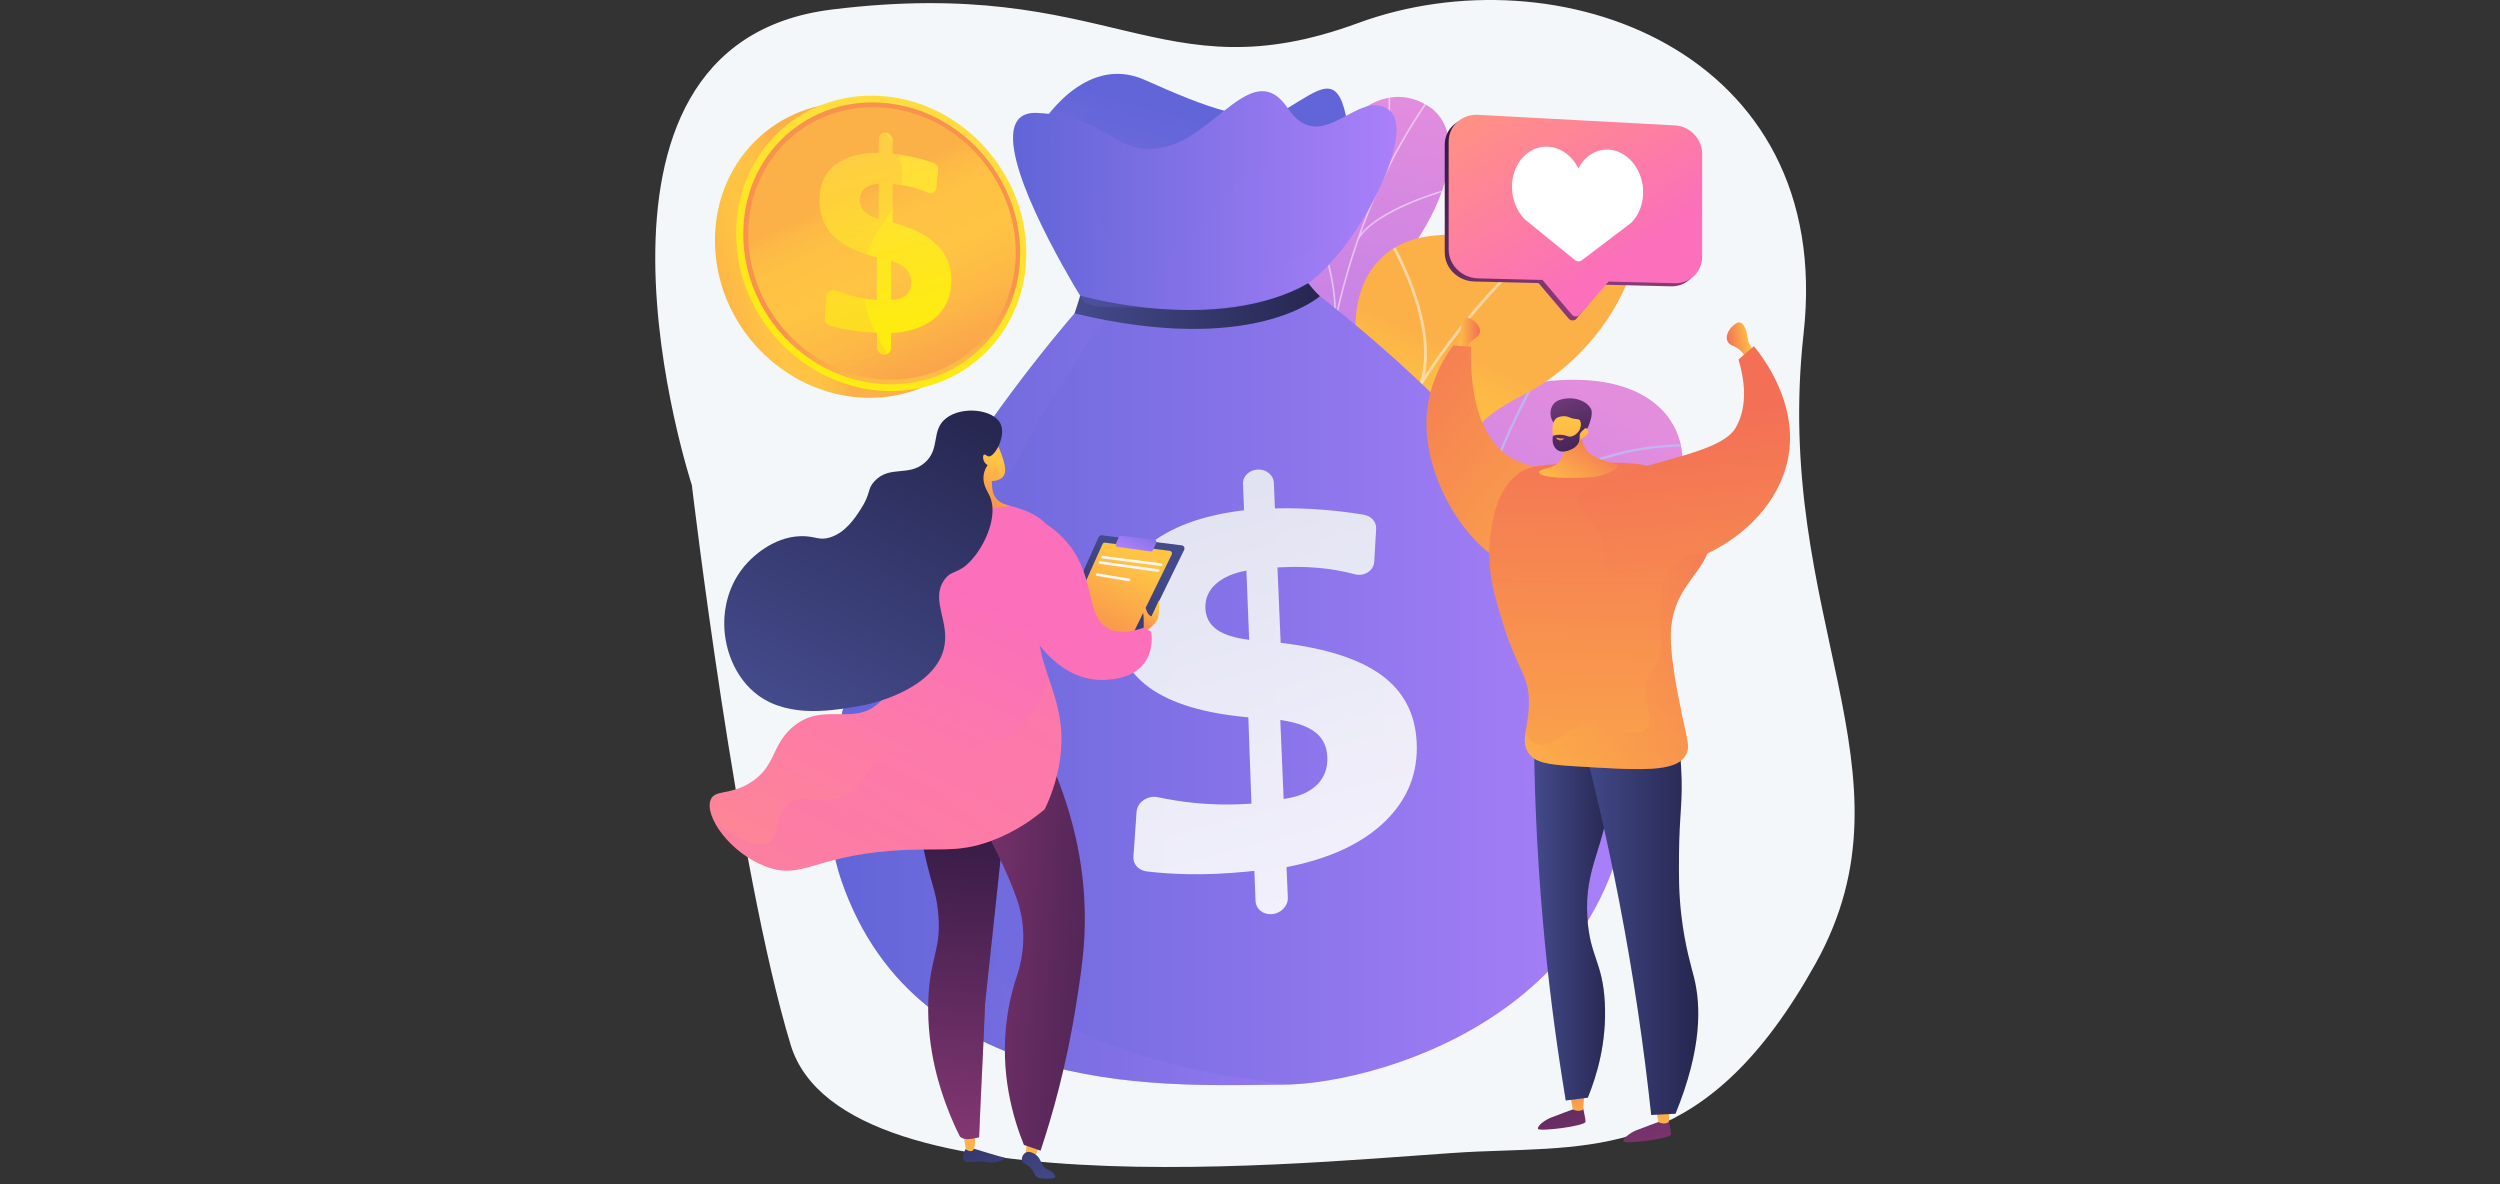 <?xml version="1.0" encoding="utf-8"?>
<!-- Generator: Adobe Illustrator 24.1.2, SVG Export Plug-In . SVG Version: 6.00 Build 0)  -->
<svg version="1.1" id="Layer_1" xmlns="http://www.w3.org/2000/svg" xmlns:xlink="http://www.w3.org/1999/xlink" x="0px" y="0px"
	 viewBox="0 0 950 450" style="enable-background:new 0 0 950 450;" xml:space="preserve">
<rect x="0" y="0" width="950" height="450" fill="#333333" stroke="none"/>
<style type="text/css">
	.st0{fill:#F4F7FA;}
	.st1{clip-path:url(#SVGID_2_);fill:url(#SVGID_3_);}
	.st2{opacity:0.9;clip-path:url(#SVGID_2_);}
	.st3{fill:#BEB8F2;}
	.st4{fill:url(#SVGID_4_);}
	.st5{opacity:0.5;clip-path:url(#SVGID_6_);}
	.st6{fill:#FCFDFE;}
	.st7{fill:url(#SVGID_7_);}
	.st8{opacity:0.5;clip-path:url(#SVGID_9_);}
	.st9{fill:url(#SVGID_10_);}
	.st10{opacity:0.3;fill:url(#SVGID_11_);}
	.st11{fill:url(#SVGID_12_);}
	.st12{opacity:0.2;fill:url(#SVGID_13_);}
	.st13{fill:url(#SVGID_14_);}
	.st14{fill:url(#SVGID_15_);}
	.st15{opacity:0.2;fill:url(#SVGID_16_);}
	.st16{opacity:0.9;}
	.st17{fill:url(#SVGID_17_);}
	.st18{fill:url(#SVGID_18_);}
	.st19{fill:url(#SVGID_19_);}
	.st20{fill:url(#SVGID_20_);}
	.st21{fill:url(#SVGID_21_);}
	.st22{fill:url(#SVGID_22_);}
	.st23{opacity:0.3;fill:url(#SVGID_23_);}
	.st24{fill:url(#SVGID_24_);}
	.st25{fill:url(#SVGID_25_);}
	.st26{fill:url(#SVGID_26_);}
	.st27{fill:url(#SVGID_27_);}
	.st28{fill:url(#SVGID_28_);}
	.st29{opacity:0.3;fill:url(#SVGID_29_);}
	.st30{fill:url(#SVGID_30_);}
	.st31{fill:url(#SVGID_31_);}
	.st32{opacity:0.3;fill:url(#SVGID_32_);}
	.st33{fill:url(#SVGID_33_);}
	.st34{fill:url(#SVGID_34_);}
	.st35{fill:url(#SVGID_35_);}
	.st36{fill:url(#SVGID_36_);}
	.st37{fill:url(#SVGID_37_);}
	.st38{fill:url(#SVGID_38_);}
	.st39{fill:url(#SVGID_39_);}
	.st40{fill:url(#SVGID_40_);}
	.st41{fill:url(#SVGID_41_);}
	.st42{fill:url(#SVGID_42_);}
	.st43{fill:url(#SVGID_43_);}
	.st44{fill:url(#SVGID_44_);}
	.st45{fill:url(#SVGID_45_);}
	.st46{fill:url(#SVGID_46_);}
	.st47{opacity:0.3;fill:url(#SVGID_47_);}
	.st48{fill:url(#SVGID_48_);}
	.st49{fill:url(#SVGID_49_);}
	.st50{fill:url(#SVGID_50_);}
	.st51{fill:url(#SVGID_51_);}
	.st52{fill:url(#SVGID_52_);}
	.st53{fill:url(#SVGID_53_);}
	.st54{fill:url(#SVGID_54_);}
	.st55{fill:url(#SVGID_55_);}
	.st56{fill:url(#SVGID_56_);}
	.st57{opacity:0.3;fill:url(#SVGID_57_);}
	.st58{fill:url(#SVGID_58_);}
	.st59{fill:url(#SVGID_59_);}
	.st60{fill:#FFFFFF;}
</style>
<g>
	<path class="st0" d="M685.37,126.71C697.38,18.63,591.29-18.92,516.08,8.76c-75.82,27.9-93.4-18.35-200.02-5.13
		C208.1,17,262.91,184.37,262.91,184.37S280.09,329.91,300.44,397c20.24,66.72,213.99,42.58,261.12,40.59
		c46.86-1.98,87.58,1.84,128.35-71.42C730.61,293.04,673.39,234.43,685.37,126.71z"/>
	<g>
		<g>
			<defs>
				<path id="SVGID_1_" d="M478.52,371.32l40.79,11.15c0,0,13.4-18.82,7.44-36.32c-12.16-35.7,19.96-43.86,32.9-49.29
					c19.51-8.19,33.14-23.91,11.66-38.25c-21.48-14.34,12.28-44.48,45.7-53.16c32.71-8.49,36.48-71.53-36-59.65
					c-43.28,7.1-48.4,49.53-56.09,70.34c-7.68,20.81-39.87,13.91-36.14,42.92c3.19,24.78,16.37,45.82-1.25,57.44
					C469.9,328.12,463.82,344.89,478.52,371.32z"/>
			</defs>
			<clipPath id="SVGID_2_">
				<use xlink:href="#SVGID_1_"  style="overflow:visible;"/>
			</clipPath>
			
				<linearGradient id="SVGID_3_" gradientUnits="userSpaceOnUse" x1="2750.339" y1="-226.999" x2="2666.165" y2="12.232" gradientTransform="matrix(0.965 0.264 -0.264 0.965 -2097.253 -352.626)">
				<stop  offset="3.597120e-03" style="stop-color:#E38DDD"/>
				<stop  offset="1" style="stop-color:#9571F6"/>
			</linearGradient>
			<path class="st1" d="M478.52,371.32l40.79,11.15c0,0,13.4-18.82,7.44-36.32c-12.16-35.7,19.96-43.86,32.9-49.29
				c19.51-8.19,31.04-22.51,14.59-38.34c-18.61-17.91,9.35-44.4,42.77-53.08c32.71-8.49,36.48-71.53-36-59.65
				c-43.28,7.1-48.4,49.53-56.09,70.34c-7.68,20.81-39.87,13.91-36.14,42.92c3.19,24.78,16.37,45.82-1.25,57.44
				C469.9,328.12,463.82,344.89,478.52,371.32z"/>
			<g class="st2">
				<path class="st3" d="M495.13,379.93l0.89,0.08c0.05-0.55,4.97-55.68,26.34-108.86c19.68-48.99,57.75-106.31,127.32-101.13
					l0.07-0.89c-30.97-2.31-58.38,7.37-81.47,28.75c-18.44,17.08-34.17,41.63-46.76,72.96
					C500.12,324.13,495.18,379.38,495.13,379.93z"/>
				<path class="st3" d="M559.02,207.22l0.88,0.13c4.23-29.41,26.11-66.84,26.33-67.21l-0.77-0.45
					C585.24,140.06,563.28,177.64,559.02,207.22z"/>
				<path class="st3" d="M574.79,193.4c33.92-10.14,58.63,5.93,58.88,6.09l0.49-0.74c-0.25-0.17-25.29-16.47-59.63-6.21
					L574.79,193.4z"/>
				<path class="st3" d="M510.29,306.67c20.72-37.96,78.66-32.83,79.22-32.73l0.21-0.87c-0.54-0.15-59.3-5.13-80.21,33.17
					L510.29,306.67z"/>
				<path class="st3" d="M514.72,289.4l0.89,0.05c1.7-27.55-21.67-53.21-21.9-53.46l-0.66,0.61
					C493.29,236.85,516.4,262.24,514.72,289.4z"/>
				<path class="st3" d="M496.99,371.35c5.56-15.46,31.54-21.81,31.8-21.87l-0.21-0.87c-1.09,0.26-26.71,6.52-32.43,22.43
					L496.99,371.35z"/>
				<path class="st3" d="M497.98,358.28l0.89,0.09c1.27-12.93-13.64-31.79-18.54-37.99c-0.69-0.88-1.29-1.63-1.37-1.79l-0.8,0.4
					c0.11,0.22,0.51,0.73,1.47,1.95C484.47,327.06,499.21,345.71,497.98,358.28z"/>
			</g>
		</g>
		<g>
			
				<linearGradient id="SVGID_4_" gradientUnits="userSpaceOnUse" x1="-2767.455" y1="254.919" x2="-2678.786" y2="487.904" gradientTransform="matrix(-0.976 0.22 0.22 0.976 -2239.826 392.677)">
				<stop  offset="3.597120e-03" style="stop-color:#E38DDD"/>
				<stop  offset="1" style="stop-color:#9571F6"/>
			</linearGradient>
			<path class="st4" d="M520.81,212.93c6.57,6.95,5.22,16.13,3.2,22.62c-0.88,0.25-1.33,0.62-2.16,1.08
				c-7.51,4.08-11.58,4.22-19.61,7.07c-1.73,0.61-7.35,0.87-9.66,0.83l-4.3-0.15c0,0-13.05-17.73-3.84-26.23
				c9.21-8.5-1.05-26.91-5.29-37.33c-2.6-6.4-1.74-10.16-2.32-12.67c-6.12-26.52-16.24-31.94-12.93-41.78
				c3.65-10.87,17.04-7.38,21.64-19c5.19-13.11-8.39-26.37-0.7-37.68c1.32-1.94,2.72-3.9,5.36-5.59c6.5-4.17,13.49-1.72,16.85-9.06
				c6.75-14.75,22.34-23.74,36.2-14.4c13.68,9.21,9.02,36.51-15.06,64.16c-14.88,21.61-13.7,26.5-8.5,37.75
				c3.64,7.88,18.73,26.84,9.34,38.74C519.63,193.2,513.29,204.99,520.81,212.93z"/>
			<g>
				<defs>
					<path id="SVGID_5_" d="M520.83,243.64l-31.67,1.27c0,0-13.93-18.26-4.73-26.76c9.21-8.5-1.05-26.91-5.29-37.33
						c-11.49-28.28,23.25-35.17,11.64-72.66c-3.09-9.97-12.59-27.97-5.96-38.47c7.56-11.96,17.89-5.21,22.2-14.65
						c6.75-14.75,22.34-23.74,36.2-14.4c13.68,9.21,9.02,36.51-15.06,64.16c-14.88,21.62-13.7,26.5-8.5,37.75
						c3.64,7.88,18.73,26.84,9.34,38.74c-9.39,11.9-15.73,23.69-8.22,31.63C532.24,225.02,520.83,243.64,520.83,243.64z"/>
				</defs>
				<clipPath id="SVGID_6_">
					<use xlink:href="#SVGID_5_"  style="overflow:visible;"/>
				</clipPath>
				<g class="st5">
					<path class="st6" d="M506.61,242.8l-0.62,0.1c-0.58-3.42-1.12-6.88-1.6-10.27c-3.58-25.15-4.48-49.74-2.7-73.08
						c1.51-19.78,4.97-38.94,10.28-56.95c4.27-14.49,9.76-28.31,16.31-41.09c4.61-8.98,9.69-17.36,15.1-24.91
						c0.94-1.31,1.99-2.61,3-3.86c1.34-1.67,2.73-3.4,3.9-5.18l0.54,0.3c-1.18,1.81-2.58,3.55-3.93,5.23
						c-1,1.25-2.04,2.54-2.98,3.84c-5.4,7.52-10.46,15.87-15.06,24.83c-6.54,12.75-12.01,26.54-16.27,40.99
						c-5.3,17.98-8.75,37.1-10.26,56.84c-1.78,23.3-0.87,47.85,2.7,72.96C505.49,235.93,506.03,239.39,506.61,242.8z"/>
					<path class="st6" d="M507.08,124.89l-0.62-0.08c4.27-24.75-17.83-62.04-18.05-62.41l0.55-0.29
						C489.18,62.48,511.39,99.95,507.08,124.89z"/>
					<path class="st6" d="M501.65,194.99l-0.63-0.02c0.79-17.1,28.54-37.93,28.82-38.13l0.39,0.45
						C529.96,157.5,502.43,178.16,501.65,194.99z"/>
					<path class="st6" d="M502.11,204.72l-0.62,0.09c-1.62-11.04-10.21-25.2-24.17-39.87c-0.7-0.74-0.7-0.74-0.72-0.85l0.62-0.09
						l-0.31,0.05l0.27-0.15c0.04,0.05,0.31,0.33,0.61,0.66C491.83,179.3,500.47,193.56,502.11,204.72z"/>
					<path class="st6" d="M505.64,236.55l-0.62-0.08c2.05-12.18,19.09-21.55,19.26-21.64l0.31,0.5
						C524.42,215.42,507.65,224.64,505.64,236.55z"/>
					<path class="st6" d="M505.71,243.1c-5.15-8.62-13.16-16.1-24.49-22.88l0.35-0.49c11.41,6.84,19.49,14.39,24.69,23.09
						L505.71,243.1z"/>
					<path class="st6" d="M525.12,69.33l-0.61-0.12c3.2-13.65,3.16-28.62,3.15-33.54c0-1.19,0-1.61,0.02-1.76l0.62,0.09
						c-0.02,0.11-0.02,0.79-0.02,1.66C528.29,40.6,528.33,55.62,525.12,69.33z"/>
					<path class="st6" d="M516.39,90.86l-0.55-0.28c6.92-11.47,34.06-18.79,35.21-19.09l0.16,0.56
						C550.94,72.12,523.17,79.6,516.39,90.86z"/>
				</g>
			</g>
		</g>
		<g>
			
				<linearGradient id="SVGID_7_" gradientUnits="userSpaceOnUse" x1="2935.726" y1="-177.977" x2="3055.095" y2="18.535" gradientTransform="matrix(-0.993 0.116 0.116 0.993 3486.161 -31.861)">
				<stop  offset="0" style="stop-color:#FCB148"/>
				<stop  offset="0.052" style="stop-color:#FDBA46"/>
				<stop  offset="0.142" style="stop-color:#FFC244"/>
				<stop  offset="0.318" style="stop-color:#FFC444"/>
				<stop  offset="0.485" style="stop-color:#FDB946"/>
				<stop  offset="0.775" style="stop-color:#F99C4D"/>
				<stop  offset="0.866" style="stop-color:#F8924F"/>
				<stop  offset="1" style="stop-color:#F8924F"/>
			</linearGradient>
			<path class="st7" d="M520.82,304.57c-2.17-0.02-0.96-11.36-8.86-24.77c-1.97-3.35-11.47-22.36-27.4-21.05
				c-3.09,0.26-6.18,0.51-9.27,0.76c-3.47-6.6-5.51-13.47,3.52-17.22c14.02-5.83,11.17-30.04,6.04-38.12
				c-6.34-10-20.61-33.57,0.91-42.9c17.92-7.77,31.16-9.33,29.46-32.15c-1.7-22.82,9.54-38.51,31.5-39.73
				c23.11-1.29,38.09-32.3,58.15-24.89c34.95,12.92,11.92,66.36-25.95,85.53c-37.88,19.17-13.26,30-9.72,48.42
				c0.23,1.73,0.46,4.43,0.12,7.66c-2.09,19.91-21.94,25.65-34.54,43.24C517.58,273.37,524.48,304.6,520.82,304.57z"/>
			<g>
				<defs>
					<path id="SVGID_8_" d="M527.71,259.23l-50,5.53c-3.74-6.36-8.99-18.27,1.09-22.46c14.02-5.83,11.17-30.04,6.04-38.12
						c-6.34-10-20.61-33.57,0.91-42.9c17.92-7.77,31.16-9.33,29.46-32.15c-1.7-22.82,9.54-38.51,31.5-39.73
						c23.11-1.29,38.09-32.3,58.15-24.89c34.95,12.92,11.92,66.36-25.95,85.53c-37.88,19.17-13.26,30-9.72,48.42
						c4.82,25.15-32.17,24.02-40.44,35.1C522.27,242.25,525.09,252.85,527.71,259.23z"/>
				</defs>
				<clipPath id="SVGID_9_">
					<use xlink:href="#SVGID_8_"  style="overflow:visible;"/>
				</clipPath>
				<g class="st8">
					<path class="st6" d="M503.25,254.41l-1.09-0.08c6.2-75.02,50.95-146.84,116.79-187.43l0.6,0.86
						C553.98,108.18,509.41,179.7,503.25,254.41z"/>
					<path class="st6" d="M510.34,213.78l-1.08,0.12c-3.78-29.36-33.37-49.18-33.67-49.38l0.63-0.84
						C476.51,163.88,506.49,183.96,510.34,213.78z"/>
					<path class="st6" d="M504.78,240.64l-1.02-0.38c11.6-27.91,68.43-38.2,69.01-38.3l0.2,1.01
						C572.41,203.08,516.16,213.26,504.78,240.64z"/>
					<path class="st6" d="M540.6,145.78l-1.05-0.29c7.17-22.8-12.11-54.41-12.31-54.73l0.94-0.52
						C528.38,90.56,547.9,122.55,540.6,145.78z"/>
					<path class="st6" d="M570.7,107.34l-0.68-0.81c22.47-16.87,61.1-13.41,61.49-13.37l-0.11,1.02
						C631.01,94.15,592.82,90.73,570.7,107.34z"/>
				</g>
			</g>
		</g>
	</g>
	<g>
		<linearGradient id="SVGID_10_" gradientUnits="userSpaceOnUse" x1="315.182" y1="260.304" x2="619.461" y2="260.304">
			<stop  offset="3.597120e-03" style="stop-color:#6165D7"/>
			<stop  offset="1" style="stop-color:#AA80F9"/>
		</linearGradient>
		<path class="st9" d="M490.65,412.1c-1.08,0.05-2.12,0.07-3.12,0.07c-39.33,0-138.5,7.6-167.8-77.55
			c-26.92-78.21,73.44-198.12,89.98-217.15c1.47-1.69,2.28-2.58,2.28-2.58s-4.37-3.22,84.09-6.62
			c101.59,77.91,117.65,139.6,117.65,139.6C646.06,374.24,532.8,410.37,490.65,412.1z"/>
		<linearGradient id="SVGID_11_" gradientUnits="userSpaceOnUse" x1="315.182" y1="264.724" x2="490.654" y2="264.724">
			<stop  offset="3.597120e-03" style="stop-color:#6165D7"/>
			<stop  offset="1" style="stop-color:#AA80F9"/>
		</linearGradient>
		<path class="st10" d="M490.65,412.1c-1.08,0.05-2.12,0.07-3.12,0.07c-39.33,0-138.5,7.6-167.8-77.55
			c-26.92-78.21,73.44-198.12,89.98-217.15c4.22-0.65,8.28-0.45,12.14,0.75C423.34,118.68,215.92,384.09,490.65,412.1z"/>
		<linearGradient id="SVGID_12_" gradientUnits="userSpaceOnUse" x1="454.563" y1="43.573" x2="421.673" y2="163.694">
			<stop  offset="3.597120e-03" style="stop-color:#6165D7"/>
			<stop  offset="1" style="stop-color:#AA80F9"/>
		</linearGradient>
		<path class="st11" d="M395.18,48.07c0,0,16.5-28.06,39.79-17.72c23.29,10.34,42.05,18.09,54.35,10.71s18.72-13.23,22.14,2.98
			c3.42,16.22-43.17,56.09-43.17,56.09S397.12,100.12,395.18,48.07z"/>
		<linearGradient id="SVGID_13_" gradientUnits="userSpaceOnUse" x1="454.563" y1="55.881" x2="421.673" y2="176.002">
			<stop  offset="3.597120e-03" style="stop-color:#6165D7"/>
			<stop  offset="1" style="stop-color:#AA80F9"/>
		</linearGradient>
		<path class="st12" d="M395.18,60.38c0,0,16.5-28.06,39.79-17.72c23.29,10.34,42.05,18.09,54.35,10.71s18.72-13.23,22.14,2.98
			c3.42,16.22-43.17,56.09-43.17,56.09S397.12,112.43,395.18,60.38z"/>
		<linearGradient id="SVGID_14_" gradientUnits="userSpaceOnUse" x1="384.957" y1="76.425" x2="530.67" y2="76.425">
			<stop  offset="3.597120e-03" style="stop-color:#6165D7"/>
			<stop  offset="1" style="stop-color:#AA80F9"/>
		</linearGradient>
		<path class="st13" d="M514.96,87.88c-6.6,9.81-14.3,18.22-21.08,21.68c-8.5,4.34-23.64,6.97-38.72,8.07
			c-15.09,1.09-30.12,0.65-38.36-1.15l-0.02-0.01c-2.05-0.45-3.67-0.98-4.78-1.58c0,0-26.66-42.33-27.04-62.07
			c-0.13-6.27,2.39-10.26,9.25-9.91c28.47,1.47,29.12,17.35,48.53,12.92c19.41-4.43,33.64-33.96,46.58-14.76
			c12.94,19.19,26.85-8.12,38.5,0.74C535.33,47.51,526.97,70.01,514.96,87.88z"/>
		<linearGradient id="SVGID_15_" gradientUnits="userSpaceOnUse" x1="408.328" y1="116.296" x2="501.581" y2="116.296">
			<stop  offset="0" style="stop-color:#444B8C"/>
			<stop  offset="0.996" style="stop-color:#26264F"/>
		</linearGradient>
		<path class="st14" d="M410.44,112.34c0,0,52.39,15.02,86.66-4.75c2.95,3.73,4.48,4.93,4.48,4.93s-25.17,22.98-93.25,6.57
			C408.33,119.09,409.98,114.23,410.44,112.34z"/>
		<linearGradient id="SVGID_16_" gradientUnits="userSpaceOnUse" x1="384.962" y1="83.78" x2="514.956" y2="83.78">
			<stop  offset="3.597120e-03" style="stop-color:#6165D7"/>
			<stop  offset="1" style="stop-color:#AA80F9"/>
		</linearGradient>
		<path class="st15" d="M514.96,87.88c-6.6,9.81-14.3,18.22-21.08,21.68c-8.5,4.34-23.64,6.97-38.72,8.07l-38.36-1.15l-0.02-0.01
			c-2.05-0.45-3.67-0.98-4.78-1.58c0,0-26.66-42.33-27.04-62.07c0.32-0.35,10.8-11.42,23.36,12.32c12.77,24.1,17.39,45.11,32.51,35
			C455.97,90,479.3,50.26,483.41,68.98c4.1,18.72-11.03,36.73,0,33.75C492.01,100.4,508.58,87.55,514.96,87.88z"/>
		<g class="st16">
			<linearGradient id="SVGID_17_" gradientUnits="userSpaceOnUse" x1="454.92" y1="181.28" x2="501.284" y2="355.044">
				<stop  offset="3.597120e-03" style="stop-color:#EBEFF2"/>
				<stop  offset="1" style="stop-color:#FFFFFF"/>
			</linearGradient>
			<path class="st17" d="M477.99,178.42L477.99,178.42c3.23-0.11,5.94,2.11,6.06,4.97l0.42,9.8c6.47-0.15,12.96,0.05,19.46,0.61
				c4.79,0.41,9.55,1,14.29,1.79c2.84,0.47,4.87,2.73,4.72,5.34l-0.73,12.52c-0.19,3.33-3.76,5.73-7.28,4.79
				c-3.15-0.84-6.38-1.49-9.68-1.96c-5.76-0.81-11.81-1.06-18.16-0.73l-1.66,0.09l1.22,28.63c17.18,2.05,29.89,6.13,38.28,12.26
				c8.36,6.1,12.81,14.51,13.39,25.29c0.63,11.72-3.29,21.76-11.84,30.14c-8.65,8.48-21.15,14.34-37.6,17.55l0.49,11.59
				c0.13,3.09-2.48,5.88-5.83,6.24l-0.11,0.01c-3.36,0.36-6.19-1.87-6.32-4.97l-0.45-11.45l-2.7,0.27
				c-7.8,0.78-15.31,1.11-22.5,0.99c-5.34-0.09-10.56-0.44-15.68-1.05c-3.09-0.37-5.28-2.71-5.08-5.57l1.2-17.12
				c0.26-3.68,4.26-6.35,8.15-5.51c4.53,0.97,9.11,1.69,13.73,2.15c7.19,0.71,14.45,0.81,21.76,0.29l-1.18-32.8
				c-16.67-1.47-29.28-5.25-37.67-11.34c-8.43-6.12-12.81-14.75-13.12-25.85c-0.32-11.42,3.87-20.74,12.5-27.95
				c8.54-7.13,20.79-11.64,36.67-13.55l-0.4-10.04C472.21,180.96,474.75,178.54,477.99,178.42z M473.63,216.81
				c-5.03,0.95-8.91,2.66-11.65,5.14c-2.75,2.49-4.06,5.53-3.93,9.14c0.12,3.42,1.54,6.12,4.25,8.09c2.71,1.97,6.84,3.28,12.38,3.95
				L473.63,216.81z M486.51,273.58l1.27,30.02c5.56-0.75,9.77-2.53,12.63-5.34c2.85-2.79,4.17-6.36,3.97-10.71
				c-0.18-3.96-1.7-7.05-4.56-9.28C496.95,276.03,492.52,274.47,486.51,273.58z"/>
		</g>
	</g>
	<g>
		<linearGradient id="SVGID_18_" gradientUnits="userSpaceOnUse" x1="307.918" y1="101.093" x2="243.608" y2="121.732">
			<stop  offset="0" style="stop-color:#FCB148"/>
			<stop  offset="0.052" style="stop-color:#FDBA46"/>
			<stop  offset="0.142" style="stop-color:#FFC244"/>
			<stop  offset="0.318" style="stop-color:#FFC444"/>
			<stop  offset="0.485" style="stop-color:#FDB946"/>
			<stop  offset="0.775" style="stop-color:#F99C4D"/>
			<stop  offset="0.866" style="stop-color:#F8924F"/>
			<stop  offset="1" style="stop-color:#F8924F"/>
		</linearGradient>
		<path class="st18" d="M381.95,98.76c0,29.83-23.33,53.3-53.14,52.39c-31.03-0.95-57.13-27.75-57.13-59.82
			c0-32.07,26.1-55.35,57.13-52.12C358.62,42.31,381.95,68.93,381.95,98.76z"/>
		<linearGradient id="SVGID_19_" gradientUnits="userSpaceOnUse" x1="359.941" y1="37.079" x2="302.529" y2="163.74">
			<stop  offset="0" style="stop-color:#FFDB44"/>
			<stop  offset="1" style="stop-color:#FEEF06"/>
		</linearGradient>
		<path class="st19" d="M390.01,96.19c0,29.83-23.33,53.3-53.14,52.39c-31.03-0.95-57.13-27.75-57.13-59.82
			c0-32.07,26.1-55.35,57.13-52.12C366.68,39.74,390.01,66.35,390.01,96.19z"/>
		<linearGradient id="SVGID_20_" gradientUnits="userSpaceOnUse" x1="349.38" y1="170.82" x2="338.302" y2="110.302">
			<stop  offset="0" style="stop-color:#FCB148"/>
			<stop  offset="0.052" style="stop-color:#FDBA46"/>
			<stop  offset="0.142" style="stop-color:#FFC244"/>
			<stop  offset="0.318" style="stop-color:#FFC444"/>
			<stop  offset="0.485" style="stop-color:#FDB946"/>
			<stop  offset="0.775" style="stop-color:#F99C4D"/>
			<stop  offset="0.866" style="stop-color:#F8924F"/>
			<stop  offset="1" style="stop-color:#F8924F"/>
		</linearGradient>
		<path class="st20" d="M387.67,96.03c0,28.52-22.32,50.92-50.8,50c-29.59-0.96-54.43-26.53-54.43-57.09s24.84-52.78,54.43-49.75
			C365.35,42.1,387.67,67.51,387.67,96.03z"/>
		<linearGradient id="SVGID_21_" gradientUnits="userSpaceOnUse" x1="325.893" y1="72.866" x2="371.546" y2="169.778">
			<stop  offset="0" style="stop-color:#FCB148"/>
			<stop  offset="0.052" style="stop-color:#FDBA46"/>
			<stop  offset="0.142" style="stop-color:#FFC244"/>
			<stop  offset="0.318" style="stop-color:#FFC444"/>
			<stop  offset="0.485" style="stop-color:#FDB946"/>
			<stop  offset="0.775" style="stop-color:#F99C4D"/>
			<stop  offset="0.866" style="stop-color:#F8924F"/>
			<stop  offset="1" style="stop-color:#F8924F"/>
		</linearGradient>
		<path class="st21" d="M385.99,95.92c0,27.58-21.6,49.21-49.13,48.29c-28.56-0.96-52.51-25.66-52.51-55.14S308.3,38.11,336.86,41
			C364.39,43.79,385.99,68.34,385.99,95.92z"/>
		<g>
			<linearGradient id="SVGID_22_" gradientUnits="userSpaceOnUse" x1="324.074" y1="52.012" x2="347.03" y2="138.046">
				<stop  offset="0" style="stop-color:#FFDB44"/>
				<stop  offset="1" style="stop-color:#FEEF06"/>
			</linearGradient>
			<path class="st22" d="M336.58,50.39L336.58,50.39c1.47,0.14,2.65,1.46,2.65,2.95v5.08c2.93,0.33,5.86,0.84,8.8,1.53
				c2.17,0.51,4.32,1.12,6.45,1.82c1.28,0.42,2.15,1.71,2.02,3.05l-0.62,6.37c-0.17,1.69-1.84,2.68-3.41,1.98
				c-1.41-0.63-2.85-1.17-4.33-1.61c-2.58-0.78-5.3-1.29-8.17-1.53l-0.75-0.06v14.54c7.64,2.14,13.25,5.01,16.88,8.63
				c3.61,3.6,5.41,8.09,5.41,13.48c0,5.83-1.99,10.49-5.98,14.01c-4.01,3.54-9.64,5.53-16.92,5.96v5.6c0,1.49-1.19,2.65-2.65,2.59
				l-0.05,0c-1.47-0.06-2.66-1.32-2.66-2.81v-5.53l-1.18-0.05c-3.41-0.15-6.68-0.5-9.8-1.04c-2.31-0.4-4.57-0.92-6.77-1.56
				c-1.33-0.38-2.25-1.65-2.12-3.02l0.73-8.19c0.16-1.77,1.94-2.8,3.62-2.14c1.96,0.77,3.95,1.43,5.96,1.96
				c3.13,0.83,6.31,1.36,9.52,1.59l0.05-16.18c-7.34-1.82-12.83-4.5-16.44-8.06c-3.63-3.58-5.44-8.16-5.44-13.72
				c0-5.76,1.97-10.21,5.9-13.33c3.91-3.11,9.47-4.65,16.64-4.65v-5.19C333.92,51.34,335.11,50.25,336.58,50.39z M333.92,69.8
				c-2.27,0.16-4.04,0.79-5.3,1.87c-1.27,1.08-1.9,2.54-1.9,4.37c0,1.73,0.59,3.18,1.76,4.34c1.17,1.16,2.99,2.09,5.44,2.78V69.8z
				 M338.62,99.09v14.83c2.46,0,4.35-0.58,5.67-1.76c1.32-1.18,1.97-2.84,1.97-4.99c0-1.96-0.61-3.59-1.84-4.88
				C343.21,100.99,341.28,99.93,338.62,99.09z"/>
		</g>
		<linearGradient id="SVGID_23_" gradientUnits="userSpaceOnUse" x1="312.462" y1="79.137" x2="358.023" y2="175.854">
			<stop  offset="0" style="stop-color:#FCB148"/>
			<stop  offset="0.052" style="stop-color:#FDBA46"/>
			<stop  offset="0.142" style="stop-color:#FFC244"/>
			<stop  offset="0.318" style="stop-color:#FFC444"/>
			<stop  offset="0.485" style="stop-color:#FDB946"/>
			<stop  offset="0.775" style="stop-color:#F99C4D"/>
			<stop  offset="0.866" style="stop-color:#F8924F"/>
			<stop  offset="1" style="stop-color:#F8924F"/>
		</linearGradient>
		<path class="st23" d="M327.97,102.67c1.66-16.39,16.73-23.33,14.76-38.41c-1.21-9.29-8.26-17.13-16.11-23.24
			c-23.84,2.5-42.27,22.24-42.27,48.05c0,29.48,23.95,54.18,52.51,55.14c2.77,0.09,5.48-0.05,8.11-0.4
			C333.64,132.52,326.55,116.75,327.97,102.67z"/>
	</g>
	<g>
		
			<linearGradient id="SVGID_24_" gradientUnits="userSpaceOnUse" x1="344.168" y1="447.933" x2="331.763" y2="407.031" gradientTransform="matrix(1 0.014 -0.014 1 40.746 4.021)">
			<stop  offset="0" style="stop-color:#444B8C"/>
			<stop  offset="0.996" style="stop-color:#26264F"/>
		</linearGradient>
		<path class="st24" d="M366.88,436.67c-1.27,2.59-0.91,3.7-0.6,4.19c0.93,1.44,3.16,0.08,8.98,0.77c0.68,0.08,1.99,0.26,3.61-0.13
			c1.39-0.33,3.04-1.07,2.97-1.44c-0.03-0.14-0.27-0.19-0.37-0.21c-1.62-0.34-11.73-3.45-11.73-3.45L366.88,436.67z"/>
		
			<linearGradient id="SVGID_25_" gradientUnits="userSpaceOnUse" x1="333.474" y1="439.968" x2="333.474" y2="374.257" gradientTransform="matrix(1 0.014 -0.014 1 40.746 4.021)">
			<stop  offset="0" style="stop-color:#FFC444"/>
			<stop  offset="0.996" style="stop-color:#F36F56"/>
		</linearGradient>
		<path class="st25" d="M366.11,430.98l0.9,5.79c0,0,2.49,1.76,3.14-0.38c0.47-1.53,0.46-5.67,0.46-5.67L366.11,430.98z"/>
		
			<linearGradient id="SVGID_26_" gradientUnits="userSpaceOnUse" x1="357.669" y1="439.969" x2="357.669" y2="374.257" gradientTransform="matrix(1 0.014 -0.014 1 40.746 4.021)">
			<stop  offset="0" style="stop-color:#FFC444"/>
			<stop  offset="0.996" style="stop-color:#F36F56"/>
		</linearGradient>
		<polygon class="st26" points="395.47,433.84 393.03,440.51 389.48,439.94 390.3,433.77 		"/>
		
			<linearGradient id="SVGID_27_" gradientUnits="userSpaceOnUse" x1="362.238" y1="442.454" x2="349.833" y2="401.551" gradientTransform="matrix(1 0.014 -0.014 1 40.746 4.021)">
			<stop  offset="0" style="stop-color:#444B8C"/>
			<stop  offset="0.996" style="stop-color:#26264F"/>
		</linearGradient>
		<path class="st27" d="M391.92,444.18c-1.72-2.04-3.25-1.85-3.56-3.25c-0.24-1.1,0.43-2.45,1.45-2.96c1.43-0.72,3.16,0.4,3.55,0.66
			c2.66,1.73,1.93,4.43,4.44,5.6c0.5,0.24,1.3,0.49,2.14,1.27c0.36,0.33,1.24,1.16,1.04,1.74c-0.24,0.66-1.82,0.64-3.32,0.62
			c-1.8-0.03-2.7-0.04-3.57-0.58C392.89,446.52,393.25,445.75,391.92,444.18z"/>
		
			<linearGradient id="SVGID_28_" gradientUnits="userSpaceOnUse" x1="327.797" y1="298.175" x2="321.762" y2="433.957" gradientTransform="matrix(1 0.014 -0.014 1 40.746 4.021)">
			<stop  offset="0" style="stop-color:#311944"/>
			<stop  offset="1" style="stop-color:#893976"/>
		</linearGradient>
		<path class="st28" d="M347.13,292.51c0.66,13.46,2.58,24.96,4.78,34.33c2.36,10.08,3.64,11.8,4.46,18.79
			c1.78,15.21-3.08,17.49-3.62,34.73c-0.59,19.04,4.79,34.04,6.9,39.77c1.85,5,3.75,9.03,5.18,11.83c1.78,1.48,4.43,0.84,7.23,0.21
			c0.67-17.27,1.61-33.53,2.27-50.8c2.78-26.02,5.57-52.04,8.35-78.06C370.83,299.71,358.98,296.11,347.13,292.51z"/>
		
			<linearGradient id="SVGID_29_" gradientUnits="userSpaceOnUse" x1="327.797" y1="298.175" x2="321.762" y2="433.957" gradientTransform="matrix(1 0.014 -0.014 1 40.746 4.021)">
			<stop  offset="0" style="stop-color:#311944"/>
			<stop  offset="1" style="stop-color:#893976"/>
		</linearGradient>
		<path class="st29" d="M372.06,432.17c0.67-17.27,1.61-33.53,2.27-50.8c2.78-26.02,5.57-52.04,8.35-78.06
			c-11.85-3.6-23.71-7.2-35.56-10.8c0.04,0.89,0.11,1.75,0.16,2.63c16.82,13.99,20.3,25.28,20.3,33.03
			c0.01,9.4-5.03,14.17-3.74,27.78c0.93,9.73,3.89,11.38,4.08,20.17c0.24,11.32-4.48,17.79-6.71,24.38
			c-2.15,6.37-2.77,15.35,1.92,27.99c0.61,1.3,1.18,2.47,1.69,3.47C366.61,433.44,369.27,432.8,372.06,432.17z"/>
		
			<linearGradient id="SVGID_30_" gradientUnits="userSpaceOnUse" x1="419.79" y1="355.94" x2="309.156" y2="350.911" gradientTransform="matrix(1 0.014 -0.014 1 40.746 4.021)">
			<stop  offset="0" style="stop-color:#311944"/>
			<stop  offset="1" style="stop-color:#893976"/>
		</linearGradient>
		<path class="st30" d="M368.25,305.04c8.97,14.43,14.02,25.82,16.78,32.87c1.68,4.3,3.22,8.78,3.69,14.69
			c0.57,7.24-0.75,13.23-1.91,17.07c-1.71,4.93-3.24,10.66-4.13,17.12c-2.9,20.95,2.37,38.32,6.41,48.29
			c2.11,0.73,4.22,1.46,6.33,2.19c4.45-13.36,9.85-32.28,13.52-55.56c2-12.71,3.53-22.68,3.28-35.3
			c-0.27-13.31-2.61-34.32-14.04-59.23C388.19,293.14,378.22,299.09,368.25,305.04z"/>
		
			<linearGradient id="SVGID_31_" gradientUnits="userSpaceOnUse" x1="256.045" y1="384.926" x2="334.497" y2="217.294" gradientTransform="matrix(1 0.014 -0.014 1 40.746 4.021)">
			<stop  offset="0" style="stop-color:#FF9085"/>
			<stop  offset="1" style="stop-color:#FB6FBB"/>
		</linearGradient>
		<path class="st31" d="M370.61,189.75c13.35,2,23.53,4.16,28.2,11.03c4.93,7.26-2.54,12.96-4.26,29.15
			c-2.63,24.79,11.78,33.72,8.22,58.7c-1.2,8.42-3.91,14.96-5.79,18.86c-4.22,3.6-10.95,8.53-20.15,11.97
			c-13.39,5.01-20.1,2.41-38.23,3.83c-29.65,2.33-33.91,11.04-47.43,6.03c-13.67-5.06-23.79-19.31-21.05-25.55
			c1.64-3.74,7.12-1.54,14.82-6.25c9.91-6.07,8.06-14.02,16.05-21.05c11.49-10.1,22.95-0.4,32.78-9.17
			c9.94-8.88,10.69-29.96,6.12-42.41c-2.99-8.13-3.23-17.03-5.49-25.39c-0.19-0.69-0.35-1.81,0.06-3.08
			c1.56-4.86,10.37-5.98,17.04-6.76C361.66,188.46,369.51,189.58,370.61,189.75z"/>
		
			<linearGradient id="SVGID_32_" gradientUnits="userSpaceOnUse" x1="-372.332" y1="130.718" x2="-311.051" y2="256.733" gradientTransform="matrix(-0.982 -0.188 -0.188 0.982 70.669 8.092)">
			<stop  offset="0" style="stop-color:#FF9085"/>
			<stop  offset="1" style="stop-color:#FB6FBB"/>
		</linearGradient>
		<path class="st32" d="M292.53,319.91c4.05-2.83,1.66-10.54,7.66-14.8c5.57-3.95,10.08,0.96,18.35-1.77
			c10.61-3.5,9.83-13.77,19.99-17.27c7.31-2.52,9.63,2.13,20.25,2.11c10.6-0.02,24.4-4.7,32.96-16.12
			c3.64-4.85,5.61-9.99,6.65-14.72c3.03,9.09,6.3,17.88,4.39,31.28c-1.2,8.42-3.91,14.96-5.79,18.86
			c-4.22,3.6-10.95,8.53-20.15,11.97c-13.39,5.01-20.1,2.41-38.23,3.83c-29.65,2.33-33.91,11.04-47.43,6.03
			c-8.74-3.23-16-10.22-19.41-16.47C283.68,321.14,289.59,321.96,292.53,319.91z"/>
		
			<linearGradient id="SVGID_33_" gradientUnits="userSpaceOnUse" x1="342.499" y1="167.458" x2="328.347" y2="190.352" gradientTransform="matrix(1 0.014 -0.014 1 40.746 4.021)">
			<stop  offset="0" style="stop-color:#FFC444"/>
			<stop  offset="0.996" style="stop-color:#F36F56"/>
		</linearGradient>
		<path class="st33" d="M377.8,166.56c0,0,3.81,6.8,4.15,11.63c0.33,4.82-5.12,4.59-5.12,4.59l0.27,3.04
			c0.23,2.6,1.97,4.81,4.43,5.66l2.17,0.74c0,0-13.97,3.31-21.75-1.94l2.2-0.26c3.12-0.37,5.55-2.89,5.8-6.03l0.11-1.31
			C370.05,182.68,367.29,167.68,377.8,166.56z"/>
		<g>
			
				<linearGradient id="SVGID_34_" gradientUnits="userSpaceOnUse" x1="395.206" y1="202.904" x2="366.68" y2="249.049" gradientTransform="matrix(1 0.014 -0.014 1 40.746 4.021)">
				<stop  offset="0" style="stop-color:#444B8C"/>
				<stop  offset="0.996" style="stop-color:#26264F"/>
			</linearGradient>
			<path class="st34" d="M400.12,242.84l17.36-38.74c0.21-0.48,0.72-0.76,1.24-0.69l30.35,3.83c0.81,0.1,1.28,0.97,0.92,1.7
				l-20.46,41.86c-0.25,0.5-0.81,0.77-1.36,0.63l-27.02-6.68L400.12,242.84z"/>
			<linearGradient id="SVGID_35_" gradientUnits="userSpaceOnUse" x1="430.298" y1="213.531" x2="405.656" y2="259.797">
				<stop  offset="0" style="stop-color:#FFC444"/>
				<stop  offset="0.996" style="stop-color:#F36F56"/>
			</linearGradient>
			<path class="st35" d="M404.89,238.15l14.05-31.37c0.17-0.39,0.58-0.62,1-0.56l24.57,3.1c0.66,0.08,1.04,0.79,0.75,1.38
				l-16.57,33.89c-0.2,0.41-0.66,0.62-1.1,0.51l-21.88-5.41L404.89,238.15z"/>
			
				<linearGradient id="SVGID_36_" gradientUnits="userSpaceOnUse" x1="392.293" y1="199.944" x2="399.082" y2="185.864" gradientTransform="matrix(1 0.014 -0.014 1 40.746 4.021)">
				<stop  offset="0" style="stop-color:#AA80F9"/>
				<stop  offset="0.996" style="stop-color:#6165D7"/>
			</linearGradient>
			<path class="st36" d="M424.04,206.6l1.11-2.51c0.15-0.35,0.52-0.56,0.9-0.51l12.63,1.49c0.59,0.07,0.94,0.69,0.69,1.23
				l-1.24,2.74c-0.16,0.35-0.53,0.56-0.91,0.5l-12.5-1.71C424.15,207.73,423.81,207.13,424.04,206.6z"/>
			<path class="st0" d="M441.27,215.08c-0.02,0-0.04,0-0.06,0l-22.26-2.86c-0.28-0.04-0.47-0.29-0.44-0.56
				c0.04-0.28,0.3-0.47,0.56-0.43l22.26,2.86c0.28,0.04,0.47,0.29,0.44,0.56C441.74,214.9,441.52,215.08,441.27,215.08z"/>
			<path class="st0" d="M440.13,217.32c-0.02,0-0.04,0-0.06,0l-22.15-3.07c-0.28-0.04-0.47-0.29-0.43-0.57
				c0.04-0.27,0.29-0.47,0.57-0.43l22.15,3.07c0.28,0.04,0.47,0.29,0.43,0.57C440.59,217.14,440.37,217.33,440.13,217.32z"/>
			<path class="st0" d="M428.98,220.86c-0.03,0-0.05,0-0.08-0.01l-12.08-2.01c-0.27-0.05-0.46-0.3-0.41-0.58
				c0.04-0.27,0.31-0.46,0.58-0.41l12.08,2.01c0.27,0.04,0.46,0.31,0.41,0.58C429.44,220.69,429.23,220.86,428.98,220.86z"/>
		</g>
		
			<linearGradient id="SVGID_37_" gradientUnits="userSpaceOnUse" x1="401.241" y1="221.141" x2="394.396" y2="232.214" gradientTransform="matrix(1 0.014 -0.014 1 40.746 4.021)">
			<stop  offset="0" style="stop-color:#FFC444"/>
			<stop  offset="0.996" style="stop-color:#F36F56"/>
		</linearGradient>
		<path class="st37" d="M434.53,240.55c0,0,4.95-3.36,5.52-5.73c0.58-2.37,0.43-6.83,0.43-6.83l-2.88,6.29c0,0-1.39-0.4-1.99-2.47
			c-0.6-2.07-1.61-0.17-1.2,1.39C434.81,234.76,434.53,240.55,434.53,240.55z"/>
		
			<linearGradient id="SVGID_38_" gradientUnits="userSpaceOnUse" x1="291.255" y1="401.409" x2="369.708" y2="233.775" gradientTransform="matrix(1 0.014 -0.014 1 40.746 4.021)">
			<stop  offset="0" style="stop-color:#FF9085"/>
			<stop  offset="1" style="stop-color:#FB6FBB"/>
		</linearGradient>
		<path class="st38" d="M396.45,198.44c2.61,1.59,6.55,4.38,10.03,8.89c9.9,12.82,6.04,26.48,14.24,31.31
			c2.34,1.38,6.46,2.5,13.88-0.12l2.85,1.51c0,0,3.48,17.68-17.99,18.34c-21.47,0.66-32.17-26.03-32.17-26.03L396.45,198.44z"/>
		
			<linearGradient id="SVGID_39_" gradientUnits="userSpaceOnUse" x1="263.901" y1="263.35" x2="321.115" y2="141.096" gradientTransform="matrix(1 0.014 -0.014 1 40.746 4.021)">
			<stop  offset="0" style="stop-color:#444B8C"/>
			<stop  offset="0.996" style="stop-color:#26264F"/>
		</linearGradient>
		<path class="st39" d="M375.75,173.45c-0.73-0.04-1.35-0.95-1.84-0.67c-0.52,0.3-0.43,1.64,0.04,2.57c0.39,0.76,1,1.19,1.35,1.38
			c-0.54,0.79-1.23,2.01-1.49,3.59c-0.58,3.5,1.33,6.27,2.14,7.89c3.64,7.33-1.52,19.14-7.33,25.18c-4.72,4.91-7.01,3.02-9.81,7.01
			c-5.44,7.76,2.48,15.98-0.2,26.32c-4.07,15.72-28.65,20.9-29.67,21.1c-0.4,0.08-0.67,0.13-1.09,0.21
			c-11.03,2-27.75,5.02-39.76-3.81c-8.99-6.61-13.29-18.35-12.85-28.79c0.12-2.74,0.72-13.17,9.02-21.84
			c1.32-1.38,9.11-9.51,19.88-9.84c5.7-0.17,6.9,1.81,11.23,0.48c5.93-1.83,9.5-7.34,11.71-10.75c4.06-6.28,2.33-7.57,5.28-10.68
			c5.79-6.1,12.83-1.56,19.04-6.96c6.12-5.33,2.21-12.29,8.13-16.91c6.1-4.77,18-3.4,20.65,2.06
			C382.46,165.69,377.98,173.59,375.75,173.45z"/>
	</g>
	<g>
		<linearGradient id="SVGID_40_" gradientUnits="userSpaceOnUse" x1="553.9" y1="127.103" x2="562.398" y2="127.103">
			<stop  offset="0" style="stop-color:#FFC444"/>
			<stop  offset="0.996" style="stop-color:#F36F56"/>
		</linearGradient>
		<path class="st40" d="M553.9,131.98l1.26-4.17c0,0-0.78-8.64,3.2-6.89c3.98,1.75,5.44,5.73,2.43,7.47
			c-3.01,1.75-3.88,5.15-3.88,5.15L553.9,131.98z"/>
		
			<linearGradient id="SVGID_41_" gradientUnits="userSpaceOnUse" x1="1482.271" y1="22.875" x2="1491.448" y2="22.875" gradientTransform="matrix(-0.984 0.179 0.179 0.984 2119.834 -158.857)">
			<stop  offset="0" style="stop-color:#FFC444"/>
			<stop  offset="0.996" style="stop-color:#F36F56"/>
		</linearGradient>
		<path class="st41" d="M666.46,133.86l-2.15-4.19c0,0-0.84-9.33-4.74-6.7c-3.89,2.63-4.67,7.14-1.14,8.41
			c3.54,1.28,5.12,4.72,5.12,4.72L666.46,133.86z"/>
		<linearGradient id="SVGID_42_" gradientUnits="userSpaceOnUse" x1="578.567" y1="372.848" x2="601.699" y2="456.327">
			<stop  offset="0" style="stop-color:#311944"/>
			<stop  offset="1" style="stop-color:#893976"/>
		</linearGradient>
		<path class="st42" d="M601.36,420.17c0,0,1.1,4.47,1.14,6.09c0.04,1.62-17.79,3.88-18.07,2.68c-0.28-1.19,2.71-3.37,4.86-4.22
			c2.15-0.85,8.47-3.18,8.47-3.18L601.36,420.17z"/>
		<linearGradient id="SVGID_43_" gradientUnits="userSpaceOnUse" x1="599.155" y1="431.868" x2="599.49" y2="403.706">
			<stop  offset="0" style="stop-color:#FFC444"/>
			<stop  offset="0.996" style="stop-color:#F36F56"/>
		</linearGradient>
		<path class="st43" d="M596.66,416l1.02,5.59c0,0,2.19,1.21,3.93,0l0.42-6.21L596.66,416z"/>
		<linearGradient id="SVGID_44_" gradientUnits="userSpaceOnUse" x1="607.528" y1="364.822" x2="630.661" y2="448.301">
			<stop  offset="0" style="stop-color:#311944"/>
			<stop  offset="1" style="stop-color:#893976"/>
		</linearGradient>
		<path class="st44" d="M633.87,424.96c0,0,1.1,4.47,1.14,6.09c0.04,1.62-17.79,3.88-18.07,2.68c-0.28-1.19,2.71-3.37,4.86-4.22
			c2.15-0.85,8.47-3.18,8.47-3.18L633.87,424.96z"/>
		<linearGradient id="SVGID_45_" gradientUnits="userSpaceOnUse" x1="631.719" y1="432.256" x2="632.054" y2="404.094">
			<stop  offset="0" style="stop-color:#FFC444"/>
			<stop  offset="0.996" style="stop-color:#F36F56"/>
		</linearGradient>
		<path class="st45" d="M629.17,420.79l1.02,5.59c0,0,2.19,1.21,3.93,0l0.42-6.21L629.17,420.79z"/>
		<linearGradient id="SVGID_46_" gradientUnits="userSpaceOnUse" x1="582.922" y1="341.297" x2="612.906" y2="341.297">
			<stop  offset="0" style="stop-color:#444B8C"/>
			<stop  offset="0.996" style="stop-color:#26264F"/>
		</linearGradient>
		<path class="st46" d="M588.12,268.68c-1.73,4.36-3.46,8.72-5.2,13.08c0.25,24.06,1.51,50.15,4.27,77.93
			c2.05,20.67,4.73,40.19,7.8,58.48c2.79-0.35,5.59-0.71,8.38-1.06c3.41-8.37,7.22-20.95,6.45-36.03
			c-0.8-15.74-5.72-17.44-6.63-32.49c-1.17-19.51,6.58-25.37,9.06-49.15c0.95-9.1,1.13-20.89-1.34-34.99
			C603.32,265.85,595.72,267.26,588.12,268.68z"/>
		<linearGradient id="SVGID_47_" gradientUnits="userSpaceOnUse" x1="582.922" y1="341.297" x2="612.906" y2="341.297">
			<stop  offset="0" style="stop-color:#444B8C"/>
			<stop  offset="0.996" style="stop-color:#26264F"/>
		</linearGradient>
		<path class="st47" d="M610.92,264.44c-4.1,0.76-8.21,1.53-12.31,2.29c-6.41,13.56-7.41,27.22-5.62,33.09
			c2.53,8.3,7.64,10.61,8.05,19.11c0.41,8.41-4.36,10.98-6.71,21.12c-1.62,7.02-0.54,13.27,1.68,25.48
			c4.47,24.6,11.07,31.7,6.71,40.23c-1.24,2.42-3.59,5.38-8.45,7.88c0.24,1.51,0.49,3.03,0.74,4.52c2.79-0.35,5.59-0.71,8.38-1.06
			c3.41-8.37,7.22-20.95,6.45-36.03c-0.8-15.74-5.72-17.44-6.63-32.49c-1.17-19.51,6.58-25.37,9.06-49.15
			C613.2,290.33,613.39,278.53,610.92,264.44z"/>
		<linearGradient id="SVGID_48_" gradientUnits="userSpaceOnUse" x1="599.85" y1="345.58" x2="645.366" y2="345.58">
			<stop  offset="0" style="stop-color:#444B8C"/>
			<stop  offset="0.996" style="stop-color:#26264F"/>
		</linearGradient>
		<path class="st48" d="M599.85,275.33c5.58,20.86,10.82,43.24,15.42,67.06c5.56,28.75,9.47,55.97,12.18,81.31
			c3.08-0.16,6.17-0.32,9.25-0.48c10.21-24.96,9.64-41.29,7.05-51.74c-1-4.03-3.47-11.88-4.85-23.81
			c-0.96-8.31-0.94-14.7-0.88-22.38c0.12-16.84,1.59-20.63,0.82-33.44c-0.72-12.02-1.16-18.1-4.87-21.37
			C624.2,261.86,601.57,274.36,599.85,275.33z"/>
		
			<linearGradient id="SVGID_49_" gradientUnits="userSpaceOnUse" x1="1399.269" y1="243.428" x2="1264.145" y2="381.577" gradientTransform="matrix(0.064 0.998 -0.998 0.064 807.112 -1162.172)">
			<stop  offset="0" style="stop-color:#FFC444"/>
			<stop  offset="0.996" style="stop-color:#F36F56"/>
		</linearGradient>
		<path class="st49" d="M559.02,131.75c-2.27-0.15-4.55-0.3-6.82-0.46c-3.45,4.72-9.97,15.09-10.16,28.93
			c-0.33,24.41,18.44,53.8,38.95,56.98c10.16,1.57,24.85-7.61,26.71-13.98c0.52-1.77,4.14-7.52,0.2-12.64
			c-10.51-13.66-27.06-10.9-36.09-18.24C565.3,167.08,558.37,156.31,559.02,131.75z"/>
		<linearGradient id="SVGID_50_" gradientUnits="userSpaceOnUse" x1="604.351" y1="375.211" x2="609.011" y2="152.128">
			<stop  offset="0" style="stop-color:#FFC444"/>
			<stop  offset="0.996" style="stop-color:#F36F56"/>
		</linearGradient>
		<path class="st50" d="M648.71,210.41L648.71,210.41c-3.33,8.68-13.35,14.39-13.8,30.23c-0.27,9.29,2.64,23.31,4.54,32.41
			c1.82,8.73,2.76,10.93,1.23,13.74c-3.68,6.77-16.67,5.96-42.66,4.36c-10.19-0.63-14.62-1.43-17.11-4.9
			c-1.72-2.4-1.68-4.9-1.21-8.03c0.44-2.95,1.25-6.46,1.29-10.98c0.12-10.58-4.07-12.01-9.47-29.1
			c-3.59-11.37-7.04-22.28-5.03-35.54c0.96-6.35,2.59-17.14,10.94-22.94c4.3-3,10.5-3.23,22.7-3.57
			c15.09-0.41,22.63-0.62,28.48,1.88c0.85,0.37,18.67,8.27,21.05,23.29C650.23,204.83,649.27,207.75,648.71,210.41z"/>
		
			<linearGradient id="SVGID_51_" gradientUnits="userSpaceOnUse" x1="593.746" y1="307.045" x2="598.406" y2="83.954" gradientTransform="matrix(0.992 -0.123 0.123 0.992 33.483 145.252)">
			<stop  offset="0" style="stop-color:#FFC444"/>
			<stop  offset="0.996" style="stop-color:#F36F56"/>
		</linearGradient>
		<path class="st51" d="M666.48,131.55c-1.95,1.69-3.9,3.37-5.85,5.06c2.19,7.41,3.79,17.6-1.12,26.01
			c-6.81,11.66-46.06,13.61-58.64,24.89c-6.21,5.57,12.27,11.88,9.33,29.87c35.88,2.48,64.72-18.41,69.35-43.64
			C683.38,152.93,669.61,135.36,666.48,131.55z"/>
		
			<linearGradient id="SVGID_52_" gradientUnits="userSpaceOnUse" x1="-1665.757" y1="413.8" x2="-1665.757" y2="384.758" gradientTransform="matrix(0.827 0.562 -0.562 0.827 2202.828 782.882)">
			<stop  offset="0" style="stop-color:#FFC444"/>
			<stop  offset="0.996" style="stop-color:#F36F56"/>
		</linearGradient>
		<path class="st52" d="M599.7,160.86c0,0,0.7,5.58,2.78,9.63c1.87,3.66,10.33,5.38,12.07,6.1c1.74,0.71-2.87,3.57-7.67,4.44
			c-4.79,0.87-18.68,0.88-21.32-0.75c-2.63-1.63,1.86-1.85,5.21-3.4c3.35-1.54,4.8-8.45,3.95-11.46
			C593.87,162.41,599.7,160.86,599.7,160.86z"/>
		<g>
			
				<linearGradient id="SVGID_53_" gradientUnits="userSpaceOnUse" x1="-2651.934" y1="-133.34" x2="-2662.564" y2="-160.338" gradientTransform="matrix(0.999 -0.049 0.049 0.999 3262.362 181.475)">
				<stop  offset="0" style="stop-color:#311944"/>
				<stop  offset="1" style="stop-color:#6B3976"/>
			</linearGradient>
			<path class="st53" d="M590.38,160.57c-1.42-1.69-1.66-4.75-0.24-6.78c1.22-1.74,3.28-2.09,4.51-2.3c3.56-0.6,8.17,0.65,9.91,3.87
				c1.04,1.91-0.76,6.08-1.04,6.82c-0.31,0.84-0.95,1.16-1.51,1.82c-0.79,0.91-2.01,2.36-4.01,4.77c-0.2-0.67-0.5-1.5-0.94-2.39
				c-0.17-0.34-0.86-1.68-1.85-2.77C593.2,161.44,591.72,162.17,590.38,160.57z"/>
			
				<linearGradient id="SVGID_54_" gradientUnits="userSpaceOnUse" x1="1316.476" y1="-35.033" x2="1315.987" y2="4.354" gradientTransform="matrix(-1 -0.012 -0.012 1 1912.68 210.871)">
				<stop  offset="0" style="stop-color:#FFC444"/>
				<stop  offset="0.996" style="stop-color:#F36F56"/>
			</linearGradient>
			<path class="st54" d="M600.91,166.67c0,0-2.15,3.99-6.86,3.94c-4.22-0.05-5.33-9.44-2.76-11.58c0.86-0.71,2.64-1.09,4.12-0.76
				c0.87,0.2,1.18,0.54,2.62,0.83c1.32,0.27,1.68,0.11,2.1,0.42c0.51,0.39,0.93,1.39,0.25,4.18c0.76-0.85,1.7-1.22,2.4-0.93
				c0.11,0.05,0.41,0.23,0.59,0.52C604.02,164.33,603.11,165.76,600.91,166.67z"/>
			
				<linearGradient id="SVGID_55_" gradientUnits="userSpaceOnUse" x1="-2655.181" y1="-132.047" x2="-2665.822" y2="-159.073" gradientTransform="matrix(0.999 -0.049 0.049 0.999 3262.362 181.475)">
				<stop  offset="0" style="stop-color:#311944"/>
				<stop  offset="1" style="stop-color:#6B3976"/>
			</linearGradient>
			<path class="st55" d="M600.29,158.94c-0.19,0.16,0.46,0.88,0.57,1.95c0.2,2.07-1.77,4.68-3.9,5c-1.26,0.19-1.65-0.55-3.76-0.66
				c-1.3-0.07-2.38,0.15-3.05,0.34c-0.54,2.31,0.2,4.55,1.78,5.52c1.7,1.05,3.76,0.25,4.62-0.09c0.58-0.22,2.42-0.94,3.31-2.71
				c0.93-1.85-0.13-2.87,0.97-4.15c0.56-0.64,1.32-0.95,2.01-2.17c0.19-0.33,0.31-0.62,0.38-0.82
				C602.08,160.07,600.57,158.71,600.29,158.94z"/>
			
				<linearGradient id="SVGID_56_" gradientUnits="userSpaceOnUse" x1="-2665.595" y1="-148.331" x2="-2665.042" y2="-143.398" gradientTransform="matrix(0.999 -0.049 0.049 0.999 3262.362 181.475)">
				<stop  offset="0" style="stop-color:#FFC444"/>
				<stop  offset="1" style="stop-color:#F36F56"/>
			</linearGradient>
			<path class="st56" d="M591.72,166.34c0,0,0.93,0.43,2.5,0.25c0.08-0.01,0.16,0.01,0.17,0.05c0.04,0.15-0.93,0.87-1.87,0.66
				c-0.67-0.15-1.21-0.75-1.13-0.91C591.42,166.32,591.57,166.32,591.72,166.34z"/>
		</g>
		<linearGradient id="SVGID_57_" gradientUnits="userSpaceOnUse" x1="579.425" y1="251.33" x2="648.712" y2="251.33">
			<stop  offset="0" style="stop-color:#FFC444"/>
			<stop  offset="0.996" style="stop-color:#F36F56"/>
		</linearGradient>
		<path class="st57" d="M634.91,240.64c-0.27,9.29,2.64,23.31,4.54,32.41c1.82,8.73,2.76,10.93,1.23,13.74
			c-3.68,6.77-16.67,5.96-42.66,4.36c-10.19-0.63-14.62-1.43-17.11-4.9c-1.72-2.4-1.68-4.9-1.21-8.03c1.25,2.88,3.8,6.06,8.81,4.34
			c8.45-2.91,11.79-11.36,21.84-6.99s16.31,4.08,16.45-2.04c0.15-6.12-5.03-12.42,2.16-20.58c7.18-8.15-8.55-42.35,19.75-42.53v0.01
			C645.38,219.08,635.36,224.79,634.91,240.64z"/>
	</g>
	<g>
		<linearGradient id="SVGID_58_" gradientUnits="userSpaceOnUse" x1="572.159" y1="37.594" x2="612.135" y2="101.866">
			<stop  offset="0" style="stop-color:#311944"/>
			<stop  offset="1" style="stop-color:#893976"/>
		</linearGradient>
		<path class="st58" d="M635.02,48.85l-74.83-4.03c-6.16-0.33-11.19,4.21-11.19,10.14v41c0,5.93,5.02,10.86,11.19,11.01l24.46,0.6
			l11.42,13.49c0.69,0.81,1.89,0.95,2.74,0.3l0,0l10.98-13.17l25.23,0.62c5.7,0.14,10.31-4.34,10.31-10V59.66
			C645.33,54,640.73,49.16,635.02,48.85z"/>
		<linearGradient id="SVGID_59_" gradientUnits="userSpaceOnUse" x1="573.648" y1="36.403" x2="613.625" y2="100.675">
			<stop  offset="0" style="stop-color:#FF9085"/>
			<stop  offset="1" style="stop-color:#FB6FBB"/>
		</linearGradient>
		<path class="st59" d="M636.51,47.66l-74.83-4.03c-6.16-0.33-11.19,4.21-11.19,10.14v41c0,5.93,5.02,10.86,11.19,11.01l24.46,0.6
			l11.14,13.16c0.79,0.94,2.23,0.95,3.04,0.02L611.28,107l25.23,0.62c5.7,0.14,10.31-4.34,10.31-10V58.47
			C646.82,52.81,642.22,47.97,636.51,47.66z"/>
		<path class="st60" d="M624.37,72.04c-0.41-7.76-5.69-14.28-12.25-15.11c-5.22-0.66-9.87,2.3-12.35,7.07
			c-2.48-5.01-7.17-8.43-12.49-8.28c-6.77,0.18-12.27,6.33-12.7,14.24c-0.29,5.23,1.61,10.03,4.72,13.27l19.11,15.56
			c0.83,0.67,1.9,0.7,2.73,0.08l18.71-14.2C622.83,81.71,624.64,77.16,624.37,72.04z"/>
	</g>
</g>
</svg>
